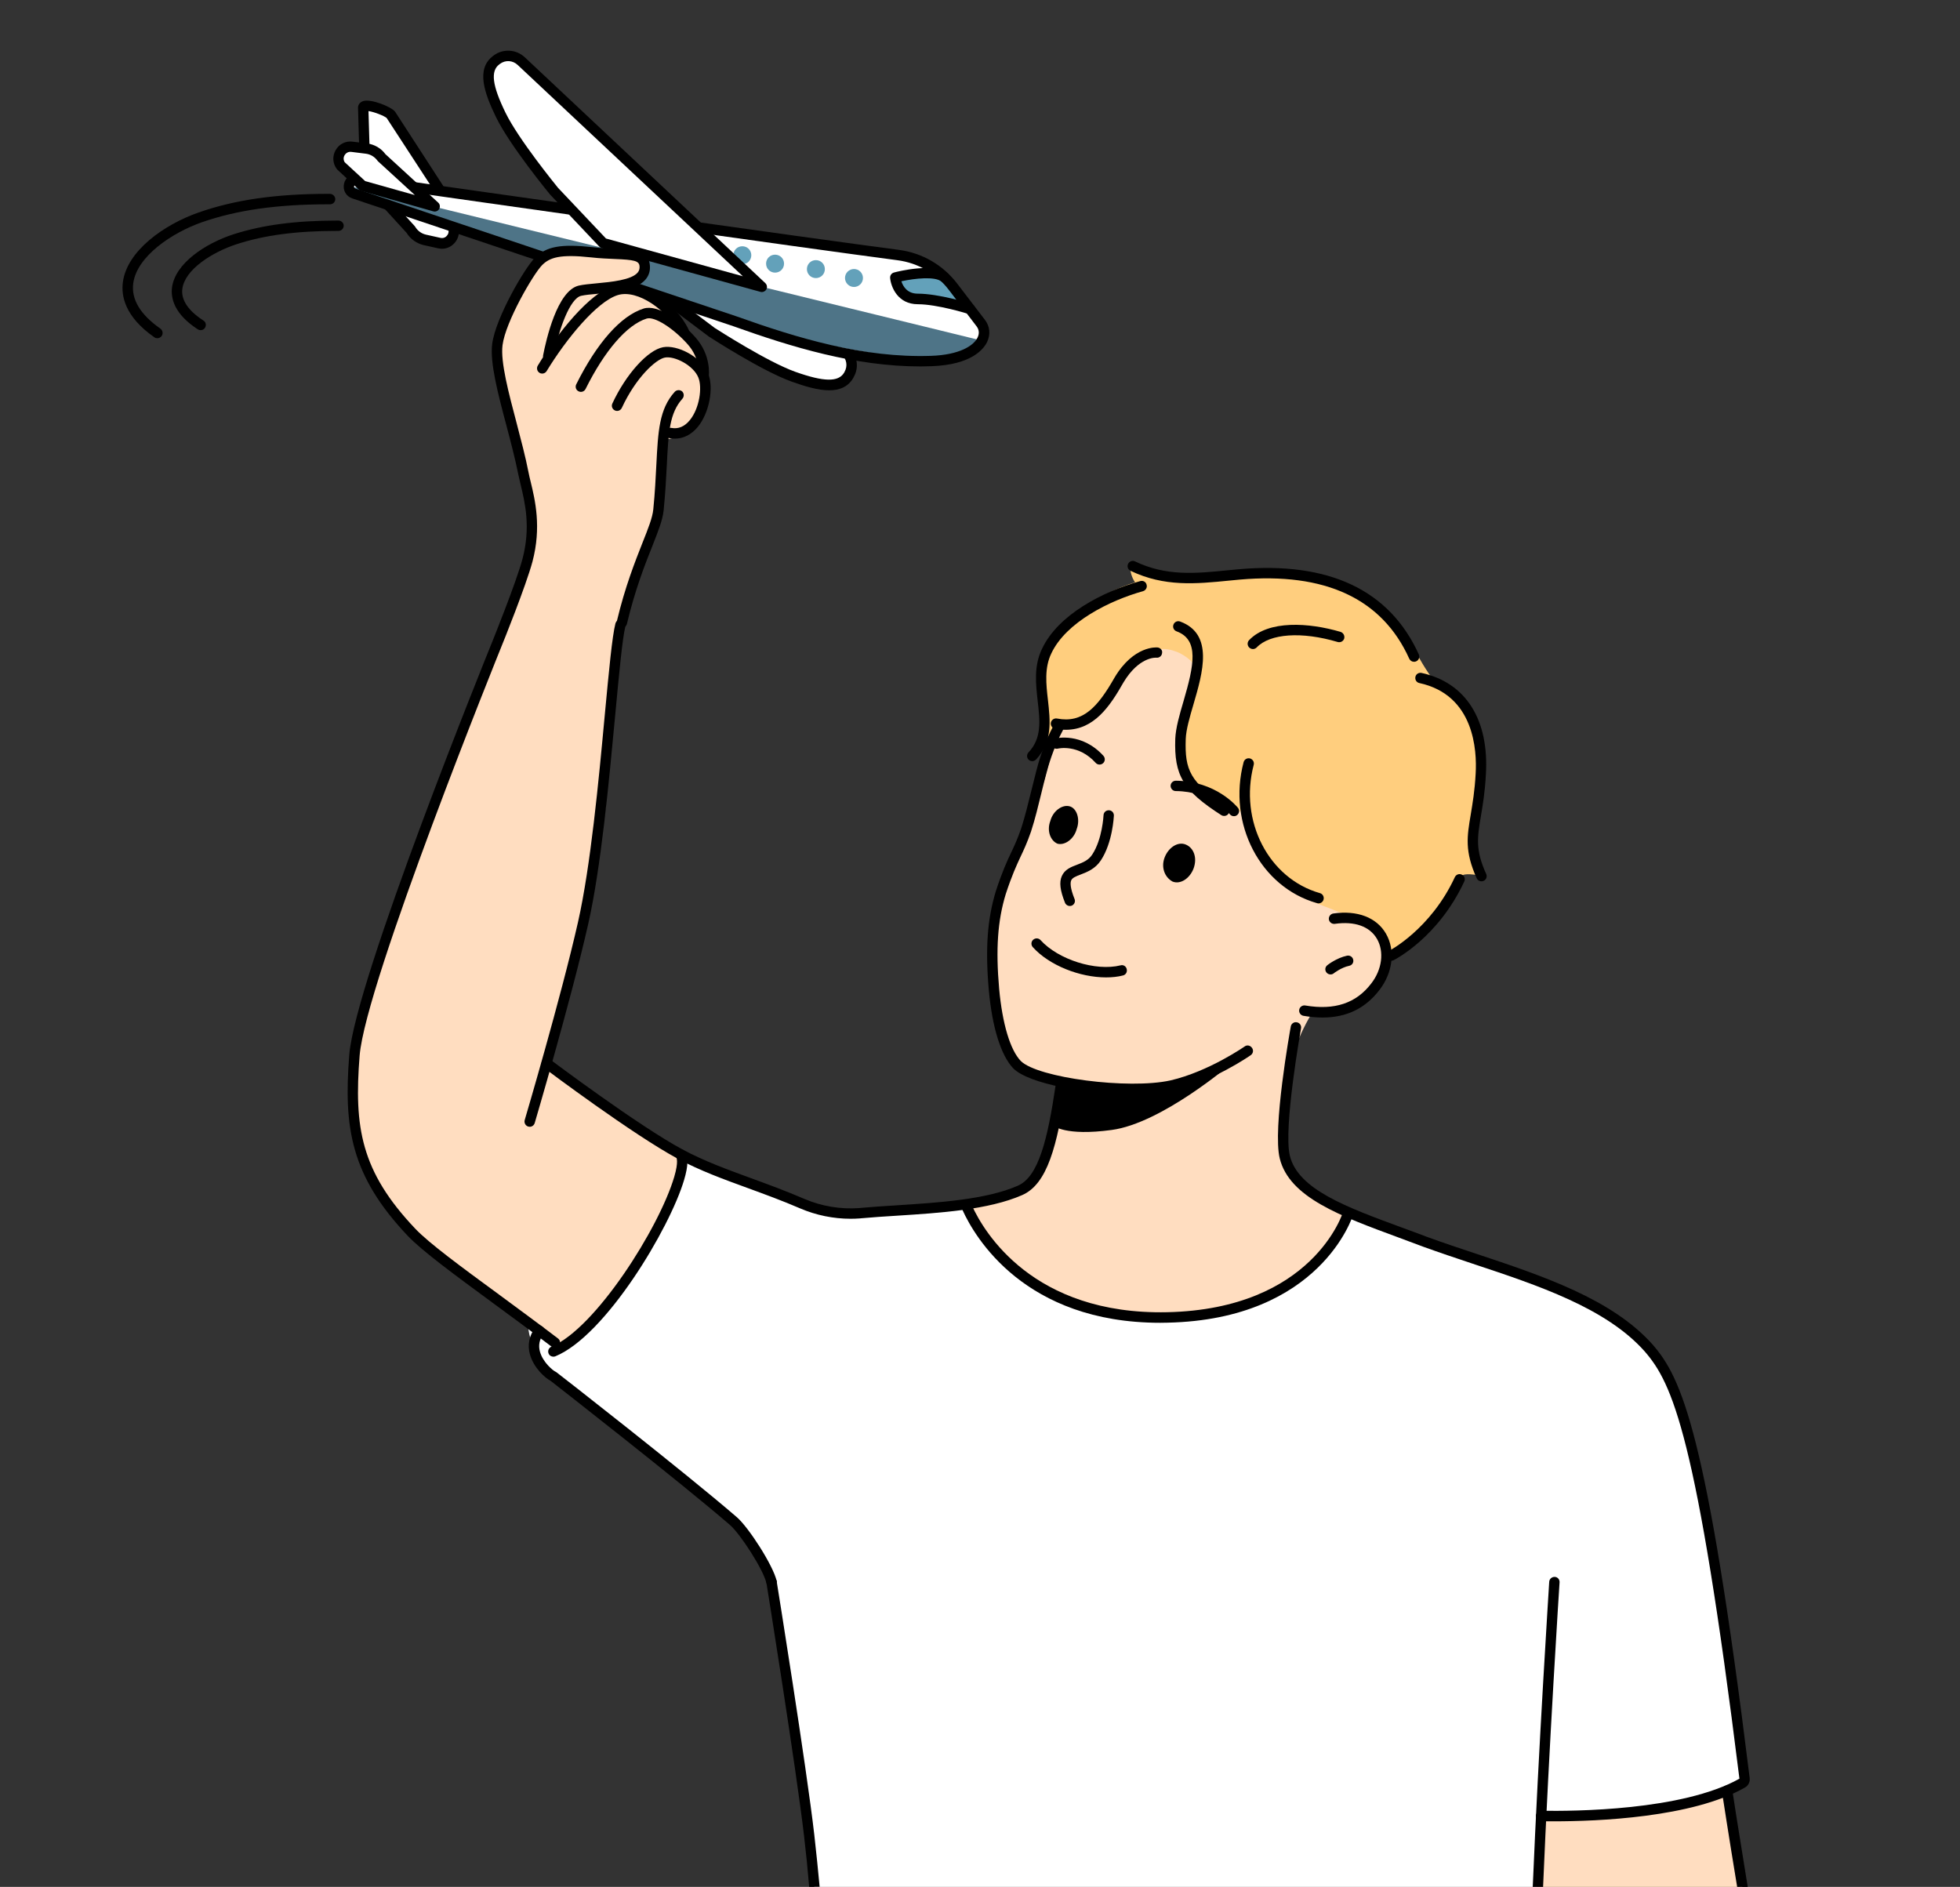 <?xml version="1.0" encoding="UTF-8"?>
<!-- Generator: Adobe Illustrator 24.2.3, SVG Export Plug-In . SVG Version: 6.00 Build 0)  -->
<svg xmlns="http://www.w3.org/2000/svg" xmlns:xlink="http://www.w3.org/1999/xlink" version="1.1" id="_x3C_Layer_x3E_" x="0px" y="0px" viewBox="0 0 1723.9 1659.7" style="enable-background:new 0 0 1723.9 1659.7;" xml:space="preserve">
<rect x="0" y="0" width="1723.9" height="1659.7" fill="#333333" stroke="none"/>
<style type="text/css">
	.st0{fill:#FFFFFF;}
	.st1{fill:#4E7487;}
	.st2{fill:#63A1BA;}
	.st3{fill:#FFDDC0;}
	.st4{fill:#FFCE7E;}
	.st5{fill-rule:evenodd;clip-rule:evenodd;}
</style>
<g>
	<g>
		<g>
			<path class="st0" d="M319.4,97.5l2.3,69.2l64.3,7.9l-39-69.9C342.6,96.9,320.9,88.7,319.4,97.5z"></path>
			<path d="M347.6,98.4c-0.1-0.2-0.2-0.3-0.4-0.5c-3.8-4.3-21-11.1-27.7-9c-2.5,0.8-4.3,2.7-4.6,5.2c0,0.2,0,0.5,0,0.7L317,167     c0.1,2.5,2.2,4.5,4.7,4.4s4.5-2.2,4.4-4.7l-2-69c4.7,0.6,13.9,4.2,16,6.1l43.6,66.9c0.9,1.3,2.3,2.1,3.8,2.1     c0.9,0,1.7-0.2,2.5-0.7c2.1-1.4,2.7-4.2,1.3-6.3L347.6,98.4z"></path>
			<g>
				<path class="st0" d="M514.3,113.2L576,254.4l50.2,37.8c0,0,45.8,29.8,71.7,39.1c23.6,8.4,41.3,11.2,48.6-1.3l0.3-0.6      c4.1-7.1,2.6-15.9-3.7-21.3L514.3,113.2z"></path>
				<path d="M740.5,312c4.2,3.9,5.2,10,2.3,15.1l-0.3,0.6c-5,8.5-17.8,8.3-43.1-0.7c-24.5-8.8-68-36.8-70.7-38.5l-30.3-22.8      c-1.8-0.7-3.6-1.4-5.4-2c-4.7-1.7-9.4-3.3-14.2-4.6c-1.8-0.5-4-1.1-6-1.3c0.1,0.1,0.2,0.3,0.4,0.4l50.2,37.8      c0.1,0.1,0.2,0.1,0.3,0.2c1.9,1.2,46.6,30.2,72.7,39.5c11.6,4.2,23.2,7.6,32.9,7.6c9,0,16.6-2.9,21.2-10.9l0.3-0.6      c3.5-6,3.7-13,1.1-19C748.1,312.8,744.3,312.5,740.5,312z"></path>
			</g>
			<g>
				<path class="st0" d="M380.1,178.7l-61.5-23.5l42.7,46.7c2.7,4.6,7.2,7.9,12.4,9.1l12.6,2.8c9,2,16-7.8,11.3-15.7L380.1,178.7z"></path>
				<path d="M401,195l-17.5-19.3c-0.5-0.5-1.1-0.9-1.8-1.2L320.2,151c-2-0.8-4.2-0.1-5.4,1.7c-1.2,1.8-1,4.1,0.4,5.7l42.4,46.4      c3.4,5.5,8.9,9.4,15.1,10.8l12.6,2.8c1.1,0.2,2.2,0.4,3.4,0.4c4.8,0,9.2-2.3,12.1-6.3c3.6-5,3.8-11.3,0.7-16.6      C401.4,195.4,401.2,195.2,401,195z M393.4,206.9c-1.4,2-3.7,2.9-6.1,2.3l-12.6-2.8c-4-0.9-7.4-3.4-9.5-6.9      c-0.2-0.3-0.4-0.5-0.6-0.8L335,166.4l42.5,16.2l16.4,18.1C394.9,202.8,394.8,205.1,393.4,206.9z"></path>
			</g>
			<path class="st0" d="M838.3,252.4c-11.7-15.4-29.1-25.5-48.3-28c-87.7-11.5-371.7-49.5-478.4-63.8c-4.9-0.6-6.5,6.3-1.8,7.9     l334.4,113.9c58.1,20.2,115.5,37.2,174.8,35.2c41.3-1.4,52.5-21.6,43.6-33.3L838.3,252.4z"></path>
			<path class="st1" d="M311.3,170.2c0,0,269.1,93.8,322.3,110.6c53.1,16.8,163.9,36.6,185.4,36.7c21.6,0.1,44.6-17.9,44.6-17.9     l-552-135L311.3,170.2z"></path>
			<path class="st2" d="M652.9,216.6c-4.4,0-7.9,3.5-7.9,7.9s3.5,7.9,7.9,7.9s7.9-3.5,7.9-7.9C660.8,220.1,657.3,216.6,652.9,216.6z     "></path>
			<path class="st2" d="M787.4,244c0,0,1.8,18.9,19.8,18.9s45.7,8.7,45.7,8.7L830.8,244C820.1,235.5,787.4,244,787.4,244z"></path>
			<path d="M842,249.6c-12.6-16.5-30.8-27.1-51.3-29.8c-82.4-10.8-360.2-50.2-475.8-66.7c-5.8-0.8-11,2.7-12.3,8.4     c-1.3,5.7,1.7,11.2,7.2,13l335.1,112.4c51.7,18.5,107.3,35.4,164.7,35.4c3.2,0,6.4-0.1,9.6-0.2c35.6-1.2,46.1-15.3,49-21.3     c3.1-6.6,2.5-13.6-1.8-19.3L842,249.6z M859.8,296.9c-3.4,7.2-16,15.3-41,16.1c-59.2,2-117.1-15.5-170.9-34.7L312.7,165.9     c-1.4-0.5-1.4-1.5-1.2-2.2c0.2-0.7,0.6-1.5,1.7-1.5c0.1,0,0.3,0,0.4,0c115.6,16.5,393.4,55.9,475.8,66.7     c18.1,2.4,34.2,11.7,45.3,26.3l24.3,31.9C861.2,290,861.5,293.5,859.8,296.9z"></path>
			<g>
				<path class="st0" d="M322.3,130.8l-12.8-1.6c-9.2-1.2-15.3,9.2-9.8,16.6l19.1,17.7l63.4,18l-46.7-42.8      C332.4,134.3,327.7,131.4,322.3,130.8z"></path>
				<path d="M339,135.6c-3.8-5.2-9.7-8.6-16-9.4l-12.8-1.6c-6.1-0.8-11.8,2-14.9,7.3c-3.1,5.3-2.8,11.6,0.8,16.6      c0.2,0.2,0.4,0.5,0.6,0.7l19.1,17.7c0.5,0.5,1.2,0.8,1.9,1l63.4,18c0.4,0.1,0.8,0.2,1.2,0.2c1.6,0,3.2-0.9,4-2.3      c1-1.9,0.7-4.2-0.9-5.6L339,135.6z M321.2,159.3l-18-16.6c-1.2-1.9-1.3-4.2-0.1-6.2c1.3-2.1,3.4-3.2,5.9-2.9l12.8,1.6      c4,0.5,7.7,2.7,10.1,6c0.2,0.3,0.4,0.5,0.6,0.7l32.4,29.7L321.2,159.3z"></path>
			</g>
			<path class="st0" d="M458.5,53.8c-6-5.6-15-6.2-21.5-1.3l-0.5,0.4c-11.7,8.6-6.9,25.9,4.1,48.4c12.1,24.7,46.8,67,46.8,67     l43.1,45.6l127.7,39.5c4.8,1.5,8.2-4.5,4.6-7.9L458.5,53.8z"></path>
			<path d="M461.6,50.4c-7.6-7.1-19.1-7.8-27.4-1.6l-0.5,0.4c-15.3,11.4-7.7,32.7,2.7,54.1c12.2,24.9,46,66.1,47.4,67.8     c0.1,0.1,0.1,0.2,0.2,0.2l43.1,45.6c0.6,0.6,1.3,1,2.1,1.3l139.6,38.5c0.4,0.1,0.8,0.2,1.2,0.2c1.6,0,3.2-0.9,4-2.3     c1-1.8,0.7-4.1-0.9-5.6L461.6,50.4z M533,209.8l-42.2-44.6c-2-2.5-34.7-42.6-46.1-65.9c-11.8-24.1-13.4-36.9-5.5-42.7l0.5-0.4     c4.8-3.6,11.3-3.2,15.7,1l198,185.8L533,209.8z"></path>
		</g>
		<path d="M854.3,267.2c-1.2-0.4-28.6-8.9-47.1-8.9c-9.3,0-13-6.5-14.4-10.9c12.1-2.6,29.4-4.4,35.2,0.2c2,1.6,4.9,1.2,6.4-0.7    c1.6-2,1.2-4.9-0.7-6.4c-12.1-9.6-43.8-1.8-47.4-0.8c-2.2,0.6-3.6,2.6-3.4,4.9c0.8,8,6.8,23,24.4,23c17.1,0,44.1,8.4,44.3,8.5    c0.5,0.1,0.9,0.2,1.4,0.2c1.9,0,3.8-1.3,4.4-3.2C858,270.5,856.7,267.9,854.3,267.2z"></path>
		
			<ellipse transform="matrix(0.707 -0.707 0.707 0.707 47.154 602.75)" class="st2" cx="751.2" cy="244.5" rx="7.9" ry="7.9"></ellipse>
		<path class="st2" d="M717.6,228.8c-4.4,0-7.9,3.5-7.9,7.9s3.5,7.9,7.9,7.9s7.9-3.5,7.9-7.9S722,228.8,717.6,228.8z"></path>
		<path class="st2" d="M681.7,224c-4.4,0-7.9,3.5-7.9,7.9s3.5,7.9,7.9,7.9s7.9-3.5,7.9-7.9C689.6,227.5,686.1,224,681.7,224z"></path>
	</g>
	<g>
		<path class="st0" d="M1450.1,1185.6c-43.5-49-126.9-68-196.8-93.4c-22.2-8.4-43.6-15.8-62.3-23.6l0.8,2.6    c-2.5-0.6-4.9-1.1-7.4-1.4c-10.1,20.6-21.3,35.1-39.6,49.4c-4.5,3.5-9.1,6.6-14,9.3l-33.5,18.5c-8.4,1.7-21.6,6.8-30.1,7.7    c-28.9,3.3-60.3,6-88.9,0.5c-14.1-2.7-29.9-6.2-42.9-12.5c-13.1-6.3-26.8-13.4-38.3-22.4c-10.3-8.1-19.3-16.6-27.3-27    c-7.4-9.7-16.6-18.2-19.1-30.3c-0.1-0.4-0.1-0.7-0.2-1.1c8.9-1.4,19.1-5,28.7-9.2c-34.7,2.6-69.4,7.9-103.8,13    c-11.7,1.7-23.4,3.4-35.2,2.6c-18.5-1.3-35.9-8.6-52.9-15.8c-31.1-13.2-62.2-26.4-93.3-39.6c-0.2,0.2-0.5,0.4-0.7,0.6    c0.9,0.6,1.8,1.2,2.8,1.8c0.4,16.5-3,26.4-8.8,41.9c-4,10.5-12.3,22.8-18,32.4c-17.5,29.3-34.3,58.6-59,82.1    c-3.3,3.1-6.7,6.2-10.8,7.9c-6.1,2.4-13,1.3-18.9-1.8v1.8c-5.4-4.1-10.7-8.2-16-12.2c1.4,17.4,13.6,33.8,26.6,46.5    c37.8,37.1,110.5,81.6,148,119c19.9,19.8,32.4,39.6,44.2,58.6h-4.9c0,0,26.2,162.8,33.1,222.8c1.8,15.5,3.3,30.6,4.6,45.4h636.5    c0.9-20.5,1.8-41.6,2.9-62.6c50.9,1,132.8-3.9,177-29c1.4-0.8,2.1-2.4,1.9-3.9C1496,1253.6,1473.6,1212.7,1450.1,1185.6z"></path>
		<path class="st3" d="M850.9,1063.1c2.5,12.1,11.7,20.6,19.1,30.3c8,10.4,17,18.9,27.3,27c11.4,9,25.2,16.1,38.3,22.4    c12.9,6.3,28.8,9.7,42.9,12.5c28.6,5.6,60,2.8,88.9-0.5c8.5-1,21.7-6,30.1-7.7l33.5-18.5c4.9-2.7,9.5-5.8,14-9.3    c18.3-14.4,29.5-28.9,39.6-49.4c0.4-0.9,0.9-1.8,1.3-2.7c-23.6-10.8-48.6-23.3-53.6-43.1c-18.4-74.6,22.4-134.1,22.4-134.1    s31.8-0.5,55.2-22.2c9.2-8.7,12.2-22.5,13.9-29.7c-3.6,2.1-5.7,3.1-5.7,3.1s-1.4-18.8-17.8-29.4c-18.8-12.2-54-18.4-70.4-35.7    c-30.6-32.1-34.3-63.2-34.3-63.2s-36.3,1.3-52.5-33.5c-10.4-21.4,12.5-67.3,9.7-91.4c-1.8-7.3-13.3-14.5-18.7-16    c-31.5-11.9-50.2,36.4-72.5,60.1c-4.5,5-25.4,2.6-32.4,4.5c-2.2,4.9,0.5,7.6-1.6,15.5c-5.4,19.8-11.3,45.3-20.9,69.8    c-14.4,38.6-33,59.6-32.9,98.3c0.4,44.6,4.1,96.2,20.9,116.2c13.3,15.2,41.6,16.7,41.6,16.7s-7,74.2-27.4,85.1    c-6.7,3.7-17.6,9.6-29.2,14.7c-9.6,4.2-19.8,7.9-28.7,9.2C850.8,1062.4,850.8,1062.7,850.9,1063.1z"></path>
		<path class="st3" d="M480.7,1177.7c5.9,3.1,12.8,4.2,18.9,1.8c4.2-1.7,7.6-4.8,10.8-7.9c24.7-23.5,41.5-52.8,59-82.1    c5.8-9.6,14-21.9,18-32.4c5.8-15.5,9.2-25.4,8.8-41.9c-0.9-0.6-1.8-1.2-2.8-1.8c-38.5-24.9-75.8-51.6-111.7-80    c6.6-25.7,13.2-51.3,19.8-77c11.6-45.3,23.3-90.7,29.9-137c4.2-29.3,2.6-57.8,4.8-87.4c1.8-24.6,6.3-47.4,8.6-72    c2.1-23.2,8.1-46.1,17.5-67.4c3.6-8.1,7.6-15.9,10.7-24.2c9.6-25.8,9.1-54,8.4-81.5c14.9-0.6,24.3-7.2,32.2-19.8    c7.6-12.2,6.3-25.8,3.3-39.8c-1.1-5.4,3.4-10.5,1-15.4c-2.1-4.2-5-7.9-7.9-11.6c-6.8-8.7-13.6-17.3-20.4-26    c-2.9-3.7-5.8-7.3-9.3-10.3c-4.3-3.6-9.4-6.1-14.6-8.2c-5.3-2.1-10.7-3.9-16.2-5.4c10.5-2.6,18.5-7.3,17.6-16.6    c-1.2-12.9-18.7-8.8-46.5-11.8c-27.8-3.1-38.7-0.2-47,8.1c-8.3,8.3-33.4,51.4-36.1,73c-3.1,23.9,15.4,74.8,22.9,113    c3.1,15.9,13.1,41.4,3.6,76.8c-5.6,21.1-26.8,73.4-26.8,73.4S317.1,862.2,311.9,928.1s2.6,105.5,50.1,155.7    c16.6,17.5,56.5,48.3,102.7,83.6c5.3,4,10.6,8.1,16,12.2L480.7,1177.7z"></path>
	</g>
	<g>
		<path class="st3" d="M1450,1593.2c-18.7,2.9-94.4,3.9-94.4,3.9l-2.7,62.6h179.6c-7.8-47.3-13.5-84.6-13.5-84.6    S1467.6,1590.5,1450,1593.2z"></path>
	</g>
	<path d="M1518.3,1570.6c-2.5,0.4-4.2,2.7-3.8,5.2c0.6,3.6,6,39.3,13.4,83.9h9.3c-7.7-47-13.5-84.4-13.6-85.3   C1523.2,1571.9,1520.8,1570.2,1518.3,1570.6z"></path>
	<path d="M595.9,1011.6c-2.1,1.4-2.6,4.3-1.1,6.4c0.2,0.3,2.2,3.7-1.8,17.2c-13.3,45-69.3,133.4-108,149.3c-2.3,1-3.5,3.6-2.5,6   c0.7,1.8,2.4,2.8,4.2,2.8c0.6,0,1.2-0.1,1.7-0.3c44.4-18.2,100.8-112.8,113.3-155.2c3.7-12.4,3.8-20.3,0.6-25   C600.8,1010.6,598,1010.1,595.9,1011.6z"></path>
	<path d="M716.2,1613.8c-6.8-59.4-32.8-221.4-33.1-223c-0.4-2.5-2.8-4.2-5.2-3.8c-2.5,0.4-4.2,2.7-3.8,5.2   c0.3,1.6,26.2,163.4,33.1,222.6c1.8,15.3,3.3,30.3,4.5,44.8h9.2C719.5,1644.8,718,1629.5,716.2,1613.8z"></path>
	<path d="M1367.5,1387c-2.5-0.1-4.7,1.7-4.9,4.3c-0.1,2.2-9.4,146.3-14.5,268.5h9.1c5.1-121.8,14.3-265.6,14.5-267.9   C1371.9,1389.3,1370,1387.1,1367.5,1387z"></path>
	<path d="M648.1,1334.5c-46.2-39.9-157.5-126.7-158.7-127.5c-0.3-0.2-0.7-0.5-1-0.6c-1.7-0.7-10.8-7.8-13.5-17.5   c-1.5-5.6-0.5-10.7,3.1-15.7c1.5-2,1.1-4.9-1-6.4c-2-1.5-4.9-1.1-6.4,1c-5.2,7.2-6.8,15.3-4.5,23.5c3.3,12,13.6,20.9,18.1,23.2   c7.3,5.7,113.3,88.4,157.9,126.9c9,7.8,29.3,39.1,32,51.1c0.5,2.1,2.4,3.6,4.5,3.6c0.3,0,0.7,0,1-0.1c2.5-0.6,4-3,3.5-5.5   C679.9,1376.7,658.4,1343.4,648.1,1334.5z"></path>
	<path class="st4" d="M1298.8,751.2c-6.7-34.2,11.1-68.2,1.6-103c-9.7-33.9-37.8-47.7-37.8-47.7s-7.2-8.9-14.2-21.5   c-9.2-15.3-21.6-36.3-48-52.6c-24.9-14.9-71.1-26.2-100.2-22.9c-17.4,2-35.3,0.3-52.9,1c-7,0.3-13.5,1.2-19.7,1.7l1.6-0.4   c-1.5,0.2-3,0.4-4.6,0.6c-10.2,0.5-19.9-0.6-30.5-8.4c-0.2,5,1.4,10,4.2,14.2c-33.2,10.3-62.6,31.7-76.4,64.6   c-5.2,12.4-7.4,26.3-4.6,39.4c0.9,4,2.2,7.9,2.7,12c1,9.1-2.5,18-6,26.4c1.1-2.7,8.2-6.5,10.4-9.1c3.1-3.5,5.4-7.7,7.8-11.5   c0.7,0.8,3.1,3.3,4.4,3c7-1.9,25.7-4.2,30.3-9.1c22.3-23.7,35.3-66.9,66.8-55c5.4,1.5,16.9,8.7,18.7,16c2.8,24.1-20.1,70-9.7,91.4   c16.3,34.8,52.5,33.5,52.5,33.5s3.7,31.2,34.3,63.2c16.4,17.3,51.5,23.5,70.4,35.7c16.4,10.5,17.8,29.4,17.8,29.4s2.2-1,5.7-3.1   c13-7.5,24.9-17.2,35-28.3c7.6-8.3,14.4-17.5,19.9-27.4c2.4-4.4,4.1-11.4,8.5-13.6c3.7-1.9,14,0.5,18.4,0.4   C1301.8,764.3,1300.1,757.7,1298.8,751.2z"></path>
	<path d="M1187,1062.8c-2.4-0.7-5,0.7-5.7,3.1c-0.2,0.9-26.6,85.5-154.7,88.3c-118.3,2.5-161.3-70.9-171.6-93.5l-0.2-0.5   c-1.1-2.3-3.8-3.3-6.1-2.2c-2.3,1.1-3.3,3.8-2.2,6.1l0.2,0.5c10.7,23.5,54.5,98.9,173.8,98.9c2.1,0,4.2,0,6.3-0.1   c134.7-2.9,163-93.9,163.3-94.8C1190.9,1066,1189.5,1063.5,1187,1062.8z"></path>
	<g>
		<path class="st5" d="M933.6,952.4l-7,37.7c0,0,10.1,9.4,51.1,3.8c44-5.8,105.1-58.2,105.1-58.2s-50.5,23.4-88.1,23.1    C954.4,957.9,933.6,952.4,933.6,952.4z"></path>
		<path d="M933.8,949.7c-2.5-0.4-4.8,1.4-5.2,3.9c-7.2,49.3-15.3,81.4-33.3,89.3c-27.9,12.3-69.9,14.9-107,17.3    c-11.3,0.7-22,1.4-31.8,2.3l-0.8,0.1c-16.4,1.2-33.1-1.6-48.3-8.1c-16.5-7.1-31.8-12.7-46.6-18.1c-21-7.7-40.9-14.9-60-25.1    c-38.8-20.7-116.4-79-117.2-79.6c-2-1.5-4.9-1.1-6.4,0.9s-1.1,4.9,0.9,6.4c3.2,2.4,79,59.3,118.4,80.4    c19.7,10.5,39.8,17.8,61.2,25.6c14.7,5.4,29.9,10.9,46.1,17.9c14,6,29.2,9.1,44.4,9.1c2.7,0,5.4-0.1,8.1-0.3l0.9-0.1    c9.8-0.9,20.5-1.6,31.7-2.3c37.8-2.4,80.7-5.2,110.1-18.1c22-9.6,30.9-42.6,38.7-96.4C938,952.4,936.3,950.1,933.8,949.7z"></path>
		<path d="M1094.8,920.4c-0.3,0.2-31.7,22.1-65.3,29.9c-37,8.2-117-2.3-131.7-17.1c-9.3-9.7-16.2-32.8-19-63.4    c-3.1-35.1-1.3-60.1,5.8-83.4c5.5-16.7,9.3-24.8,12.9-32.6c3-6.3,5.8-12.3,9.3-22.3c3.7-11.4,6.4-22.8,9.1-33.8    c1.4-5.6,2.7-11.3,4.3-17c1.6-6,5.8-22,15.1-39.3c1.2-2.2,0.4-5-1.9-6.2c-2.2-1.2-5-0.4-6.2,1.9c-9.8,18.2-14.2,35-15.8,41.3    c-1.5,5.8-2.9,11.5-4.3,17.1c-2.8,11.4-5.4,22.1-8.9,33.1c-3.3,9.5-6,15.3-8.9,21.4c-3.8,8.1-7.7,16.4-13.4,33.8    c-7.5,24.6-9.4,50.6-6.2,87c3,33.1,10.7,57.5,21.5,68.9c13.7,13.8,64.9,22.7,105.5,22.7c13.3,0,25.5-1,34.9-3    c35.4-8.3,67.2-30.4,68.5-31.3c2.1-1.5,2.6-4.3,1.1-6.4C1099.7,919.5,1096.8,918.9,1094.8,920.4z"></path>
		<path d="M1172.7,803.5c-2.5,0.4-4.2,2.7-3.9,5.2c0.4,2.5,2.7,4.2,5.2,3.9c17.5-2.5,30.7,2.2,37.1,13.2c6.5,11.2,4.5,27-5,39.2    c-13.2,17.4-32.2,23.8-58.1,19.4c-2.5-0.4-4.9,1.3-5.3,3.8s1.3,4.9,3.8,5.3c5.9,1,11.4,1.5,16.7,1.5c21.3,0,37.8-8.1,50.2-24.4    c11.7-15.2,14-35,5.6-49.4C1210.7,806.9,1193.8,800.5,1172.7,803.5z"></path>
		<path d="M1184.8,840.6c-9.1,1.9-17.1,8.1-17.4,8.4c-2,1.6-2.3,4.4-0.7,6.4c0.9,1.1,2.2,1.7,3.6,1.7c1,0,2-0.3,2.8-1    c0.1-0.1,6.7-5.2,13.6-6.6c2.5-0.5,4.1-2.9,3.5-5.4C1189.7,841.7,1187.3,840.1,1184.8,840.6z"></path>
		<path d="M975.4,712.7c-2.6-0.1-4.7,1.8-4.8,4.4c0,0.2-1,20.9-9.9,34.5c-3.3,5.1-8.2,7-13.4,9c-5.3,2-10.8,4.1-13.4,10    c-2.4,5.4-1.5,12.6,2.8,23.4c0.7,1.8,2.4,2.9,4.2,2.9c0.6,0,1.1-0.1,1.7-0.3c2.3-0.9,3.5-3.6,2.5-5.9c-4-10-3.8-14.4-2.9-16.4    c1-2.2,3.8-3.4,8.3-5.1c5.7-2.2,12.8-4.9,17.8-12.5c10.3-15.7,11.3-38.1,11.4-39.1C979.9,715,978,712.8,975.4,712.7z"></path>
		<path d="M985.6,849.1c-21.9,5.4-54.8-5-70.4-22.2c-1.7-1.9-4.6-2-6.5-0.3s-2,4.6-0.3,6.5c14.5,16.1,41.4,26.6,64.4,26.6    c5.2,0,10.3-0.5,14.9-1.7c2.5-0.6,3.9-3.1,3.3-5.5C990.5,849.9,988,848.4,985.6,849.1z"></path>
		<path d="M1034.2,686.7c-2.5,0-4.6,2-4.6,4.5s2,4.6,4.5,4.6c31,0.2,46.9,19.6,47.6,20.4c0.9,1.1,2.2,1.7,3.6,1.7c1,0,2-0.3,2.8-1    c2-1.6,2.3-4.4,0.7-6.4C1088.1,709.7,1069.7,687,1034.2,686.7z"></path>
		<path d="M928.1,649.6c-2.4,0.6-3.9,3.1-3.3,5.5c0.6,2.4,3.1,3.9,5.5,3.4c0.7-0.2,18.3-4.2,33.4,12.5c0.9,1,2.1,1.5,3.4,1.5    c1.1,0,2.2-0.4,3.1-1.2c1.9-1.7,2-4.6,0.3-6.5C951.6,644,929,649.3,928.1,649.6z"></path>
		<path class="st5" d="M940.7,709.2c-6.3-1.7-14.5,3.9-16.9,12.9c-3.3,8.8,0.2,17.4,6.3,20c6.3,1.7,14.5-3.9,16.9-12.9    C950.3,720.4,947,710.8,940.7,709.2z"></path>
		<path class="st5" d="M1042.8,742.8c-7-2.8-15.2,2.8-18.5,11.5c-3.3,8.8,0.2,17.4,7,21.1c7,2.8,15.2-2.8,18.5-11.5    C1053.3,754.3,1049.8,745.6,1042.8,742.8z"></path>
		<path d="M1285.7,769.3c-2.3-1.1-5-0.1-6.1,2.2c-21.3,46-57.7,64.8-58.1,65c-2.3,1.1-3.2,3.9-2,6.1c0.8,1.6,2.4,2.5,4.1,2.5    c0.7,0,1.4-0.2,2.1-0.5c1.6-0.8,39.5-20.3,62.2-69.3C1289,773.1,1288,770.3,1285.7,769.3z"></path>
		<path d="M1302.5,717.9c1.6-9.5,3.6-21.2,4.4-36.8c2.9-48.2-17.7-80.7-56.6-89.2c-2.5-0.5-4.9,1-5.4,3.5s1,4.9,3.5,5.4    c48.3,10.5,50.7,59.2,49.5,79.7c-0.8,15.1-2.7,26.1-4.3,35.8c-3.3,19.5-5.5,32.4,5.2,56.2c0.8,1.7,2.4,2.7,4.2,2.7    c0.6,0,1.3-0.1,1.9-0.4c2.3-1,3.3-3.7,2.3-6C1297.5,747.6,1299.4,736.4,1302.5,717.9z"></path>
		<path d="M1089.5,500.7c-3.2,0.3-6.4,0.6-9.5,0.9c-29.1,2.9-54.3,5.3-81.7-7.8c-2.3-1.1-5-0.1-6.1,2.2s-0.1,5,2.2,6.1    c29.8,14.2,57.4,11.5,86.6,8.6c3.1-0.3,6.3-0.6,9.4-0.9c75.2-6.6,125.3,16.8,149.1,69.6c0.8,1.7,2.4,2.7,4.2,2.7    c0.6,0,1.3-0.1,1.9-0.4c2.3-1,3.3-3.7,2.3-6.1C1222.2,519,1169,493.7,1089.5,500.7z"></path>
		<path d="M1003,511.1c-32.5,9-72.3,29.3-86.5,59.6c-7.3,15.1-5.5,30.8-3.8,46c2,17.5,3.7,32.6-8.1,45.1c-1.7,1.8-1.7,4.7,0.2,6.5    c0.9,0.8,2,1.2,3.1,1.2c1.2,0,2.4-0.5,3.3-1.4c14.7-15.5,12.5-34.3,10.5-52.4c-1.6-13.9-3.2-28.2,3-41    c12.9-27.5,51.5-46.6,80.6-54.7c2.4-0.7,3.9-3.2,3.2-5.6C1008,511.9,1005.5,510.4,1003,511.1z"></path>
		<path d="M1018.2,569.5c-0.9-0.1-21-1.8-37.8,26.3c-14.9,26.2-28,40.6-50.7,36.2c-2.5-0.5-4.9,1.2-5.4,3.6    c-0.5,2.5,1.2,4.9,3.6,5.4c3.4,0.6,6.5,0.9,9.5,0.9c24.8,0,38.7-20.4,50.7-41.6c13.6-22.7,28.4-21.9,29-21.8    c2.5,0.3,4.8-1.6,5-4.1C1022.6,572,1020.7,569.8,1018.2,569.5z"></path>
		<path d="M1079.2,709.3c-32.6-21-37.2-32-36.3-59.2c0.3-8.4,3.5-19.3,6.9-30.9c8-27.4,18-61.5-11.8-72.5c-2.4-0.9-5,0.3-5.9,2.7    s0.3,5,2.7,5.9c20.2,7.4,15.3,30.1,6.2,61.3c-3.6,12.2-6.9,23.7-7.3,33.2c-1.1,32.3,6.8,45.5,40.5,67.2c0.8,0.5,1.6,0.7,2.5,0.7    c1.5,0,3-0.7,3.9-2.1C1081.9,713.5,1081.3,710.7,1079.2,709.3z"></path>
		<path d="M1161,785.6c-45.2-12.8-71.3-63.5-58.3-112.9c0.6-2.4-0.8-4.9-3.3-5.6c-2.5-0.6-4.9,0.8-5.6,3.3    c-14.3,54.2,14.7,109.9,64.6,124c0.4,0.1,0.8,0.2,1.3,0.2c2,0,3.8-1.3,4.4-3.3C1164.8,788.8,1163.4,786.3,1161,785.6z"></path>
		<path d="M1179.1,555.8c-27.7-8.2-63.5-10.6-80.5,7.3c-1.7,1.8-1.7,4.7,0.2,6.5c0.9,0.8,2,1.3,3.2,1.3s2.4-0.5,3.3-1.4    c11.7-12.3,39.7-14.2,71.3-4.8c2.4,0.7,5-0.7,5.7-3.1C1182.9,559.1,1181.5,556.6,1179.1,555.8z"></path>
	</g>
	<path d="M541.3,218.8c-5.9-0.3-12.7-0.5-20.2-1.4c-27.8-3-40.6-0.7-50.7,9.4c-8.9,8.9-34.5,52.7-37.5,75.7   c-2.1,16.5,5,43.5,12.6,72.1c3.8,14.4,7.7,29.3,10.3,42.4c0.6,2.8,1.3,5.9,2.1,9.2c3.8,15.8,9.1,37.3,1.6,65.6   c-5.5,20.6-26.4,72.3-26.6,72.8c-4.9,12.1-120.4,297.3-125.7,363.2c-5.1,64.2,1.4,106.4,51.4,159.2c12.6,13.3,41.5,34.5,74.8,59   c16.9,12.4,34.3,25.2,51.9,38.6c0.8,0.6,1.8,0.9,2.8,0.9c1.4,0,2.7-0.6,3.6-1.8c1.5-2,1.1-4.9-0.9-6.4   c-17.6-13.4-35.1-26.2-52-38.7c-33-24.2-61.5-45.1-73.6-57.9c-47.9-50.5-53.9-89.3-48.9-152.2C321.5,864,440.1,571,441.3,568   c0.9-2.1,21.3-52.7,27-73.9c8.1-30.5,2.3-54.3-1.5-70.1c-0.8-3.2-1.5-6.2-2-8.8c-2.6-13.4-6.6-28.4-10.4-43   c-7-26.5-14.3-53.9-12.4-68.6c2.6-20.5,27-62.5,34.8-70.4c6.7-6.7,15.6-9.8,43.2-6.8c7.8,0.9,14.7,1.1,20.8,1.4   c16.9,0.7,21.3,1.6,21.7,6.3c0.2,2.3-0.3,4-1.6,5.6c-5.5,6.6-23.2,8.3-36.1,9.5c-6.3,0.6-11.7,1.1-15.7,2   c-19.1,4.4-28.8,48-31.4,61.3c-0.5,2.5,1.2,4.9,3.6,5.4c2.5,0.5,4.9-1.2,5.4-3.6c4.8-25.2,14.7-51.8,24.4-54.1   c3.5-0.8,8.8-1.3,14.5-1.8c16.1-1.5,34.4-3.2,42.3-12.7c2.9-3.5,4.1-7.6,3.7-12.3C570.5,220.1,557.6,219.5,541.3,218.8z"></path>
	<path d="M540.4,250.9c-22.3,7-50.3,42.5-67.4,70.7c-1.3,2.2-0.6,5,1.5,6.3c0.7,0.5,1.6,0.7,2.4,0.7c1.5,0,3.1-0.8,3.9-2.2   c17.1-28.1,43.9-60.9,62.4-66.8c17.8-5.6,44.7,14.1,54.1,34.1c1.1,2.3,3.8,3.3,6.1,2.2c2.3-1.1,3.3-3.8,2.2-6.1   C594.3,266,563.4,243.7,540.4,250.9z"></path>
	<path d="M566.1,271.4c-20,6.3-41,30-59.3,66.7c-1.1,2.3-0.2,5,2.1,6.1c0.7,0.3,1.3,0.5,2,0.5c1.7,0,3.3-0.9,4.1-2.5   c16.9-34,36.5-56.6,53.8-62c6.8-2.1,23.3,8.3,36.1,22.7c11.1,12.5,9.5,26.3,9.5,26.8c-0.3,2.5,1.4,4.8,3.9,5.1   c2.5,0.3,4.8-1.4,5.1-3.9c0.1-0.7,2.3-18.4-11.7-34.1C598.5,281.8,578.6,267.5,566.1,271.4z"></path>
	<path d="M583.2,305.4c-13.5,2.5-32.7,23.8-44.6,49.5c-1.1,2.3-0.1,5,2.2,6.1s5,0.1,6.1-2.2c12.3-26.6,29.9-42.8,37.9-44.3   c8.6-1.6,25.1,6.9,29.4,17.5c3.6,8.7,1.1,27.1-7.5,37.6c-4.6,5.6-10,7.9-16.1,6.8c-2.5-0.5-4.9,1.2-5.3,3.7   c-0.5,2.5,1.2,4.9,3.7,5.3c1.5,0.3,3.1,0.4,4.6,0.4c7.6,0,14.7-3.6,20.3-10.5c9.9-12.2,14.1-34.1,8.9-46.9   C616.6,313.5,595.5,303.1,583.2,305.4z"></path>
	<path d="M546.9,545.1c-2.4-0.6-4.9,0.8-5.6,3.3c-2.9,11.4-5.7,41.5-9.3,79.7c-5.5,59.5-12.5,133.5-23.6,182.9   c-15.2,67.2-46.6,173.1-46.9,174.2c-0.7,2.4,0.7,5,3.1,5.7c0.4,0.1,0.9,0.2,1.3,0.2c2,0,3.8-1.3,4.4-3.3   c0.3-1.1,31.7-107.3,47-174.8c11.3-49.9,18.2-124.3,23.8-184c3.4-36.3,6.3-67.6,9-78.3C550.8,548.2,549.4,545.8,546.9,545.1z"></path>
	<path d="M593.4,344.7c-13.6,15.1-14.6,34.6-16.1,63.9c-0.6,11.5-1.2,24.5-2.7,39.4c-0.7,7.3-4.4,16.6-9.5,29.4   c-6.4,16.3-15.3,38.5-22.6,69.2c-0.6,2.5,0.9,4.9,3.4,5.5c0.4,0.1,0.7,0.1,1.1,0.1c2.1,0,3.9-1.4,4.4-3.5c7.2-30.1,15.8-52,22.2-68   c5.3-13.5,9.2-23.2,10.1-31.8c1.5-15.2,2.2-28.3,2.8-39.9c1.4-28.4,2.3-45.6,13.7-58.3c1.7-1.9,1.5-4.8-0.3-6.5   C598,342.7,595.1,342.8,593.4,344.7z"></path>
	<g>
		<path d="M1453.5,1182.6c-35.6-40-96.5-60.3-155.4-79.9c-14.4-4.8-29.2-9.7-43.1-14.8c-7.4-2.8-14.6-5.5-21.8-8.1    c-49-18-91.4-33.6-98.7-63.1c-6-24.1,9.7-111.3,9.8-112.2c0.5-2.5-1.2-4.9-3.7-5.3c-2.5-0.5-4.9,1.2-5.3,3.7    c-0.7,3.7-16.2,90-9.7,116.1c8.5,34.2,53,50.5,104.5,69.5c7.1,2.6,14.3,5.3,21.7,8.1c14.1,5.1,29,10.1,43.4,14.9    c57.8,19.2,117.5,39,151.4,77.2c24.3,28,45.8,73.4,83.3,375.8c-50.2,28.2-146.1,28.7-174.3,28.2c-2.6,0-4.6,2-4.7,4.5    c0,2.5,2,4.6,4.5,4.7c3.1,0.1,6.9,0.1,11.4,0.1c37.9,0,121.4-3.2,167.9-29.7c3-1.7,4.7-5,4.2-8.5    C1501.2,1258.4,1478.9,1211.8,1453.5,1182.6z"></path>
	</g>
	<path d="M290.2,170.5c-0.4,0-0.8,0-1.3,0c-46,0-82.3,5.2-114.2,16.4c-30.4,10.6-62.9,33.7-66.6,61.1c-1.7,12.2,1.7,30.6,27.7,48.7   c0.8,0.6,1.7,0.8,2.6,0.8c1.4,0,2.9-0.7,3.8-2c1.5-2.1,0.9-4.9-1.1-6.4c-17.8-12.5-25.8-25.9-23.9-40c3.2-23.5,33.7-44.3,60.6-53.7   c30.9-10.7,66.2-15.7,111.2-15.7c0.4,0,0.8,0,1.3,0c2.5,0,4.6-2,4.6-4.6C294.8,172.6,292.8,170.6,290.2,170.5z"></path>
	<path d="M297.7,194c-0.3,0-0.7,0-1,0c-36.8,0-65.9,3.9-91.4,12.1c-24.9,8.1-51.2,25.6-54,46.7c-1.2,9.3,1.7,23.3,22.7,36.9   c0.8,0.5,1.6,0.7,2.5,0.7c1.5,0,3-0.7,3.8-2.1c1.4-2.1,0.8-5-1.3-6.3c-13.6-8.8-19.9-18.3-18.6-28c2.2-17,26.3-32.2,47.7-39.2   c24.6-8,52.7-11.7,88.6-11.7c0.3,0,0.7,0,1,0c2.5,0,4.6-2,4.6-4.6C302.3,196.1,300.2,194,297.7,194z"></path>
</g>
</svg>
